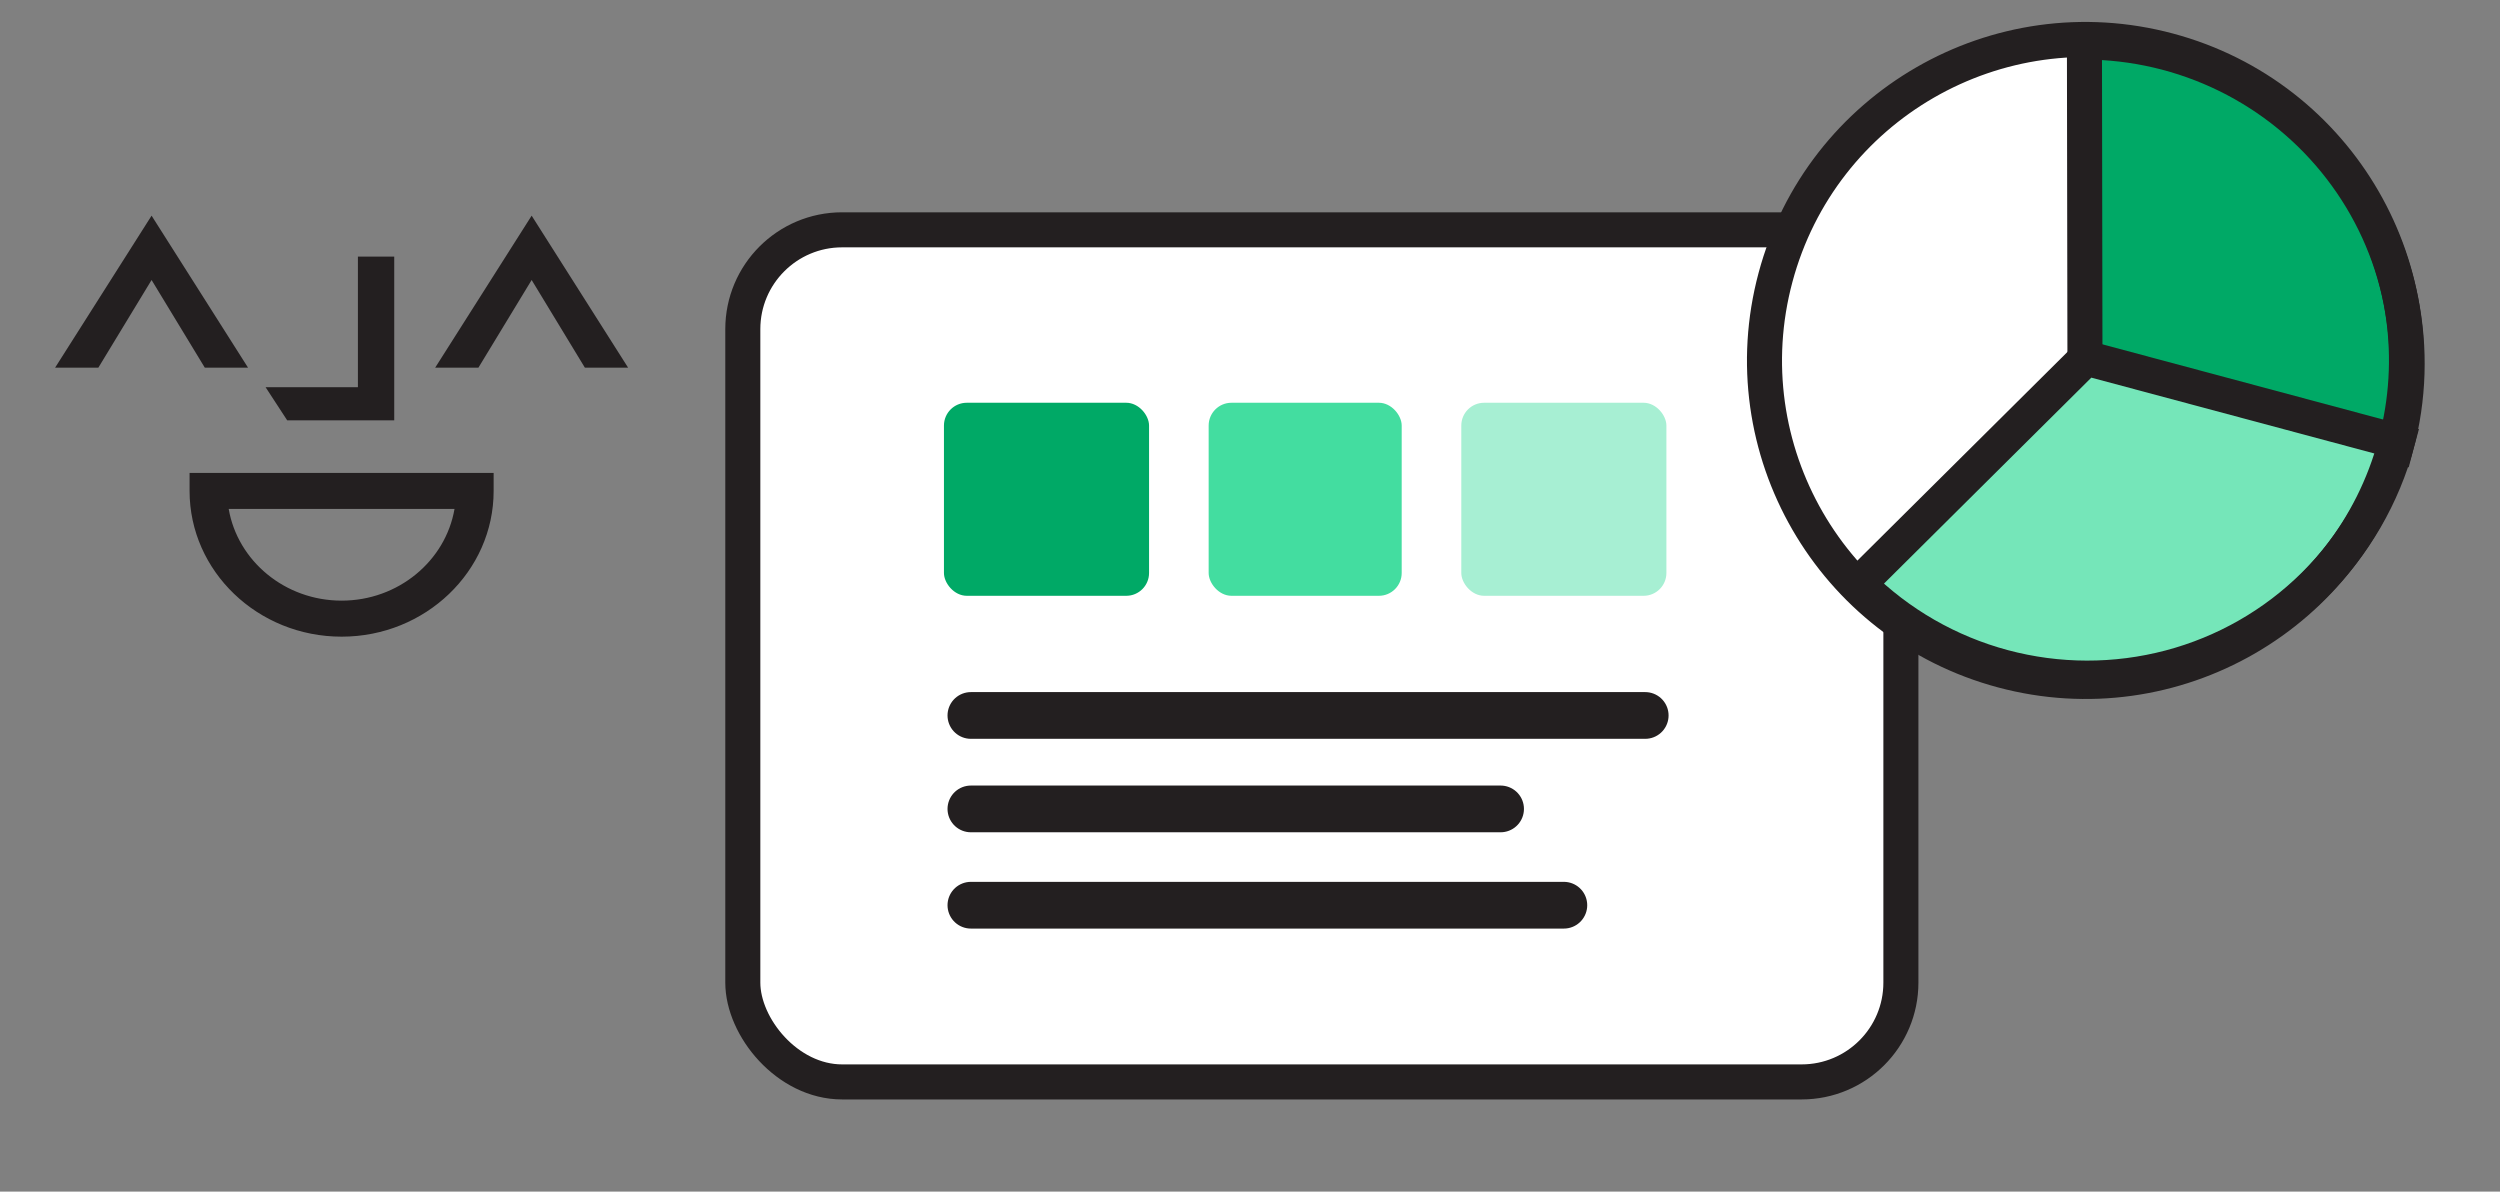 <?xml version="1.0" encoding="UTF-8"?> <svg xmlns="http://www.w3.org/2000/svg" width="214" height="102" viewBox="0 0 214 102" fill="none"><rect x="0" y="0" width="214" height="102" fill="#808080" stroke="none"/><rect x="63.585" y="19.673" width="99.132" height="72.939" rx="8.5" fill="white" stroke="#231F20" stroke-width="3"></rect><path d="M83.108 69.243H128.45" stroke="#231F20" stroke-width="4" stroke-linecap="round"></path><path d="M83.108 61.243H140.83" stroke="#231F20" stroke-width="4" stroke-linecap="round"></path><path d="M83.108 77.486H133.866" stroke="#231F20" stroke-width="4" stroke-linecap="round"></path><rect x="80.802" y="34.476" width="17.557" height="16.524" rx="1.952" fill="#00A966"></rect><rect x="125.087" y="34.476" width="17.557" height="16.524" rx="1.952" fill="#A7EFD3"></rect><rect x="103.461" y="34.476" width="16.524" height="16.524" rx="1.952" fill="#43DDA0"></rect><circle cx="178.518" cy="30.856" r="27.591" transform="rotate(105 178.518 30.856)" fill="white"></circle><path d="M205.124 38.167C206.212 34.105 206.345 29.846 205.513 25.718C204.681 21.591 202.907 17.706 200.326 14.364C197.745 11.022 194.428 8.313 190.631 6.446C186.834 4.58 182.659 3.605 178.428 3.598L178.472 31.026L205.124 38.167Z" fill="#00A966" stroke="#231F20" stroke-width="3"></path><path d="M205.224 37.794C203.98 42.437 201.526 46.668 198.11 50.062C194.693 53.456 190.434 55.893 185.761 57.128C181.087 58.364 176.164 58.355 171.486 57.101C166.807 55.848 162.539 53.394 159.109 49.987L178.572 30.653L205.224 37.794Z" fill="#75E6B9" stroke="#231F20" stroke-width="3"></path><circle cx="178.518" cy="30.856" r="27.471" transform="rotate(105 178.518 30.856)" stroke="#231F20" stroke-width="3"></circle><path d="M45.223 23.794L40.763 31.14H37.858L45.509 19.085L53.159 31.14H50.255L45.795 23.794L45.509 23.323L45.223 23.794Z" fill="#231F20" stroke="#231F20" stroke-width="0.669"></path><path d="M12.689 23.794L8.229 31.14H5.324L12.975 19.085L20.625 31.14H17.721L13.261 23.794L12.975 23.323L12.689 23.794Z" fill="#231F20" stroke="#231F20" stroke-width="0.669"></path><path d="M30.637 33.481H30.971V33.147V22.299H33.412V35.645H24.764L23.353 33.481H30.637Z" fill="#231F20" stroke="#231F20" stroke-width="0.669"></path><path d="M39.236 43.624L39.303 43.233H38.906H19.577H19.18L19.247 43.624C20.046 48.239 24.232 51.749 29.242 51.749C34.251 51.749 38.438 48.239 39.236 43.624ZM41.921 42.026C41.921 48.705 36.246 54.164 29.242 54.164C22.238 54.164 16.562 48.705 16.562 42.026V40.818H41.921V42.026Z" fill="#231F20" stroke="#231F20" stroke-width="0.669"></path></svg> 